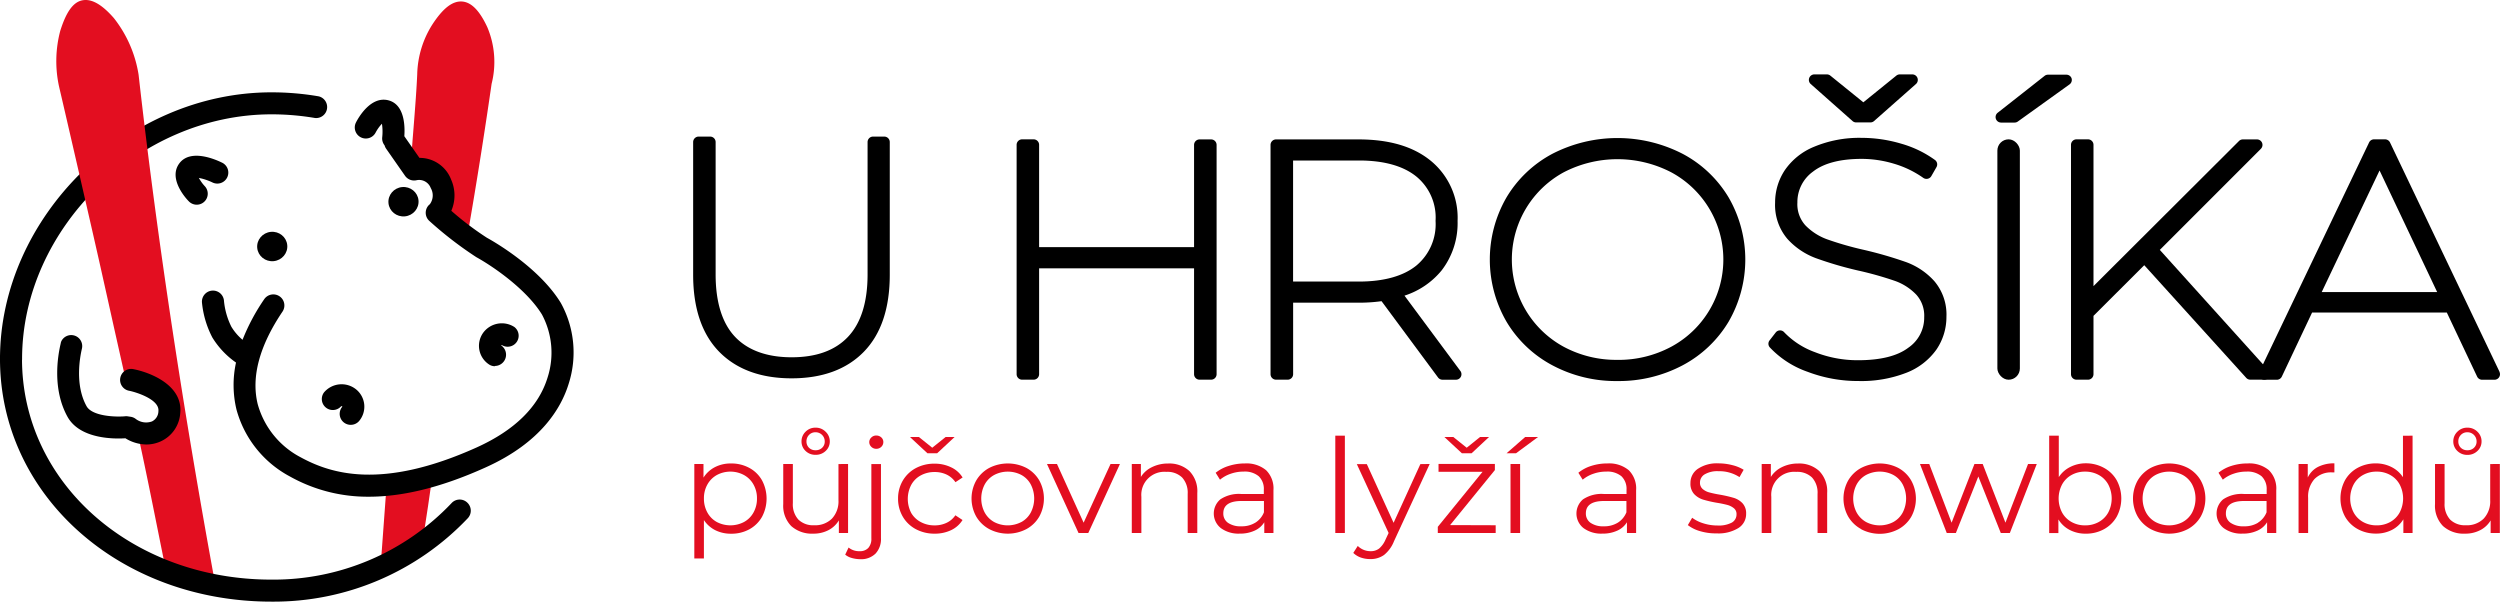 <svg xmlns="http://www.w3.org/2000/svg" width="300.095" height="72.219" viewBox="0 0 300.095 72.219">
  <g id="Layer_1" data-name="Layer 1" transform="translate(0 0)">
    <path id="Path_85" data-name="Path 85" d="M211.892,37.23h-1.343a.661.661,0,0,0-.661.661V53.783c0,3.32-.788,5.835-2.351,7.486s-3.831,2.453-6.768,2.453-5.245-.828-6.786-2.453-2.334-4.148-2.334-7.486V37.891a.66.66,0,0,0-.66-.661H189.61a.661.661,0,0,0-.66.661V53.818c0,4.02,1.052,7.125,3.131,9.247h0c2.078,2.114,5,3.184,8.688,3.184s6.605-1.07,8.67-3.188,3.113-5.214,3.113-9.247V37.891A.66.66,0,0,0,211.892,37.23Z" transform="translate(-105.746 -20.835)"/>
    <path id="Path_86" data-name="Path 86" d="M300.477,37.989H299.09a.665.665,0,0,0-.661.661V50.922h-18.6V38.641a.661.661,0,0,0-.661-.661h-1.378a.661.661,0,0,0-.661.661V66.171a.661.661,0,0,0,.661.661h1.378a.661.661,0,0,0,.661-.661V53.463h18.6V66.171a.661.661,0,0,0,.661.661h1.383a.661.661,0,0,0,.661-.661V38.641A.661.661,0,0,0,300.477,37.989Z" transform="translate(-155.096 -21.255)"/>
    <path id="Path_87" data-name="Path 87" d="M369.134,65.795l-6.707-9.04a9.53,9.53,0,0,0,4.465-3.038A9.3,9.3,0,0,0,368.8,47.78a8.833,8.833,0,0,0-3.228-7.222c-2.14-1.739-5.016-2.558-8.7-2.558h-9.864a.661.661,0,0,0-.66.661V66.182a.661.661,0,0,0,.66.661H348.4a.66.66,0,0,0,.66-.661V57.6h7.821a19.659,19.659,0,0,0,2.792-.181l6.781,9.159a.665.665,0,0,0,.533.269h1.62a.656.656,0,0,0,.59-.365.665.665,0,0,0-.062-.691ZM366.157,47.78a6.452,6.452,0,0,1-2.312,5.368c-1.554,1.259-3.893,1.916-6.891,1.916h-7.9V40.532h7.9c3,0,5.315.647,6.891,1.92A6.363,6.363,0,0,1,366.157,47.78Z" transform="translate(-193.835 -21.266)"/>
    <path id="Path_88" data-name="Path 88" d="M434.781,44.755a14.092,14.092,0,0,0-5.526-5.236,17.094,17.094,0,0,0-15.624,0,14.135,14.135,0,0,0-5.509,5.236,14.888,14.888,0,0,0,0,14.919,14.091,14.091,0,0,0,5.509,5.236,16.174,16.174,0,0,0,7.8,1.889,16.376,16.376,0,0,0,7.825-1.885,14.135,14.135,0,0,0,5.526-5.24,14.888,14.888,0,0,0,0-14.919Zm-13.351,19.5a13.294,13.294,0,0,1-6.438-1.568,11.92,11.92,0,0,1,0-20.947,14.021,14.021,0,0,1,12.9,0,11.889,11.889,0,0,1,0,20.943A13.373,13.373,0,0,1,421.43,64.258Z" transform="translate(-227.284 -21.059)"/>
    <path id="Path_89" data-name="Path 89" d="M498.339,25.881a.652.652,0,0,0,.44.163h1.7a.652.652,0,0,0,.44-.163l5.033-4.448a.661.661,0,0,0-.44-1.154h-1.5a.665.665,0,0,0-.414.145l-3.963,3.206-3.963-3.206a.665.665,0,0,0-.414-.145h-1.5a.661.661,0,0,0-.44,1.154Z" transform="translate(-275.963 -11.349)"/>
    <path id="Path_90" data-name="Path 90" d="M502.007,54.793a8.424,8.424,0,0,0-3.413-2.307,47.708,47.708,0,0,0-5.024-1.458,38.837,38.837,0,0,1-4.448-1.273,6.971,6.971,0,0,1-2.6-1.669,3.765,3.765,0,0,1-.969-2.748,4.5,4.5,0,0,1,1.876-3.712c1.295-1.013,3.267-1.528,5.861-1.528a13.528,13.528,0,0,1,3.853.581,11.947,11.947,0,0,1,3.523,1.7.674.674,0,0,0,.524.106.66.66,0,0,0,.44-.317l.608-1.061a.661.661,0,0,0-.176-.881,12.934,12.934,0,0,0-4.042-1.951,16.733,16.733,0,0,0-4.756-.7,14.091,14.091,0,0,0-5.7,1.066,7.865,7.865,0,0,0-3.523,2.818,7.01,7.01,0,0,0-1.163,3.9,6.279,6.279,0,0,0,1.466,4.333,8.666,8.666,0,0,0,3.422,2.321,43.835,43.835,0,0,0,5.038,1.48,40.891,40.891,0,0,1,4.465,1.255,6.605,6.605,0,0,1,2.55,1.643,3.761,3.761,0,0,1,.956,2.713,4.364,4.364,0,0,1-1.907,3.664c-1.321,1-3.355,1.5-6.037,1.5a14.029,14.029,0,0,1-5.161-.964,9.687,9.687,0,0,1-3.708-2.4.656.656,0,0,0-.515-.216.647.647,0,0,0-.5.255l-.731.942a.656.656,0,0,0,.026.841,11.352,11.352,0,0,0,4.54,2.933,16.979,16.979,0,0,0,6.1,1.105,14.914,14.914,0,0,0,5.777-1,7.926,7.926,0,0,0,3.6-2.8,6.936,6.936,0,0,0,1.185-3.91A6.2,6.2,0,0,0,502.007,54.793Z" transform="translate(-269.798 -21.027)"/>
    <rect id="Rectangle_18" data-name="Rectangle 18" width="2.699" height="28.856" rx="1.35" transform="translate(239.761 16.725)"/>
    <path id="Path_91" data-name="Path 91" d="M553.117,20.8a.656.656,0,0,0-.63-.44h-2.2a.652.652,0,0,0-.41.141l-5.628,4.426a.66.66,0,0,0,.409,1.18h1.62a.652.652,0,0,0,.383-.123l6.213-4.461A.66.66,0,0,0,553.117,20.8Z" transform="translate(-304.448 -11.394)"/>
    <path id="Path_92" data-name="Path 92" d="M588.267,65.731,575.211,51.252l12.136-12.14a.661.661,0,0,0-.467-1.123h-1.7a.661.661,0,0,0-.467.194L567.249,55.6V38.641a.661.661,0,0,0-.661-.661h-1.378a.661.661,0,0,0-.661.661V66.171a.661.661,0,0,0,.661.661h1.378a.661.661,0,0,0,.661-.661v-7l6.094-6.081,12.237,13.519a.652.652,0,0,0,.489.22h1.7a.661.661,0,0,0,.6-.392A.67.67,0,0,0,588.267,65.731Z" transform="translate(-315.951 -21.255)"/>
    <path id="Path_93" data-name="Path 93" d="M644.647,65.894,631.5,38.359a.669.669,0,0,0-.6-.379h-1.321a.66.66,0,0,0-.594.379L615.817,65.894a.661.661,0,0,0,.594.947h1.5a.669.669,0,0,0,.6-.379l3.633-7.689h16.174l3.637,7.689a.669.669,0,0,0,.6.379h1.488a.665.665,0,0,0,.594-.947ZM623.3,56.312l6.944-14.593,6.914,14.593Z" transform="translate(-344.606 -21.255)"/>
    <path id="Path_94" data-name="Path 94" d="M195.862,126.867a3.822,3.822,0,0,1,1.528,1.488,4.65,4.65,0,0,1,0,4.4,3.888,3.888,0,0,1-1.519,1.488,4.465,4.465,0,0,1-2.2.528,4.166,4.166,0,0,1-1.876-.418,3.549,3.549,0,0,1-1.374-1.22v4.61H189.27V126.4h1.1v1.638a3.523,3.523,0,0,1,1.374-1.259,4.117,4.117,0,0,1,1.924-.44A4.478,4.478,0,0,1,195.862,126.867Zm-.634,6.5a2.853,2.853,0,0,0,1.145-1.14,3.387,3.387,0,0,0,.418-1.687,3.325,3.325,0,0,0-.418-1.673,2.911,2.911,0,0,0-1.145-1.141,3.439,3.439,0,0,0-3.254,0,2.915,2.915,0,0,0-1.136,1.141,3.321,3.321,0,0,0-.414,1.673,3.382,3.382,0,0,0,.414,1.687,2.862,2.862,0,0,0,1.136,1.141A3.523,3.523,0,0,0,195.228,133.367Z" transform="translate(-105.925 -70.705)" fill="#e30e20"/>
    <path id="Path_95" data-name="Path 95" d="M221.281,120.939v8.283h-1.105v-1.51a3.144,3.144,0,0,1-1.251,1.171,3.871,3.871,0,0,1-1.819.418,3.717,3.717,0,0,1-2.642-.907,3.465,3.465,0,0,1-.964-2.642v-4.813h1.154v4.694a2.708,2.708,0,0,0,.665,1.982,2.541,2.541,0,0,0,1.9.678,2.836,2.836,0,0,0,2.131-.8,3.021,3.021,0,0,0,.779-2.2v-4.346Zm-5.108-1.572a1.537,1.537,0,0,1-.48-1.136,1.6,1.6,0,0,1,.484-1.163,1.634,1.634,0,0,1,1.2-.489,1.656,1.656,0,0,1,1.211.489,1.581,1.581,0,0,1,.5,1.163,1.528,1.528,0,0,1-.489,1.136,1.691,1.691,0,0,1-1.22.471A1.656,1.656,0,0,1,216.173,119.367Zm2-.379a1,1,0,0,0,.308-.757,1.092,1.092,0,0,0-1.105-1.1,1.044,1.044,0,0,0-.779.317,1.083,1.083,0,0,0-.308.784,1.026,1.026,0,0,0,.3.757,1.083,1.083,0,0,0,.788.3A1.105,1.105,0,0,0,218.176,118.988Z" transform="translate(-119.481 -65.243)" fill="#e30e20"/>
    <path id="Path_96" data-name="Path 96" d="M231.188,133.419a2.048,2.048,0,0,1-.788-.4l.405-.854a1.977,1.977,0,0,0,1.321.44,1.361,1.361,0,0,0,1.048-.392,1.647,1.647,0,0,0,.365-1.167v-8.9h1.154v8.9a2.545,2.545,0,0,1-.647,1.841,2.449,2.449,0,0,1-1.854.678A3.779,3.779,0,0,1,231.188,133.419Zm2.347-13.343a.766.766,0,0,1-.247-.568.749.749,0,0,1,.247-.55.815.815,0,0,1,.6-.238.881.881,0,0,1,.6.229.74.74,0,0,1,.242.546.793.793,0,0,1-.242.581.832.832,0,0,1-.6.238A.815.815,0,0,1,233.535,120.076Z" transform="translate(-128.943 -66.441)" fill="#e30e20"/>
    <path id="Path_97" data-name="Path 97" d="M246.945,130.186a3.963,3.963,0,0,1-1.568-1.5,4.241,4.241,0,0,1-.568-2.2,4.192,4.192,0,0,1,.568-2.131,4.007,4.007,0,0,1,1.568-1.5,4.707,4.707,0,0,1,2.263-.533,4.505,4.505,0,0,1,1.973.44,3.21,3.21,0,0,1,1.374,1.22l-.859.564a2.7,2.7,0,0,0-1.074-.92,3.285,3.285,0,0,0-1.414-.3,3.421,3.421,0,0,0-1.664.4,2.849,2.849,0,0,0-1.154,1.14,3.65,3.65,0,0,0,0,3.377,2.88,2.88,0,0,0,1.145,1.088,3.421,3.421,0,0,0,1.665.4,3.281,3.281,0,0,0,1.414-.3,2.612,2.612,0,0,0,1.074-.912l.859.568a3.25,3.25,0,0,1-1.378,1.22,4.54,4.54,0,0,1-1.968.418A4.708,4.708,0,0,1,246.945,130.186Zm4.65-11.066-2.092,1.951h-1.171l-2.1-1.951h1.074l1.607,1.29,1.607-1.29Z" transform="translate(-137.007 -66.665)" fill="#e30e20"/>
    <path id="Path_98" data-name="Path 98" d="M266.967,134.218a4.025,4.025,0,0,1-1.559-1.5,4.439,4.439,0,0,1,0-4.346,4.012,4.012,0,0,1,1.559-1.5,4.914,4.914,0,0,1,4.452,0,3.963,3.963,0,0,1,1.55,1.5,4.5,4.5,0,0,1,0,4.346,3.963,3.963,0,0,1-1.55,1.5A4.808,4.808,0,0,1,266.967,134.218Zm3.857-.85a2.84,2.84,0,0,0,1.127-1.14,3.668,3.668,0,0,0,0-3.369,2.814,2.814,0,0,0-1.127-1.14,3.523,3.523,0,0,0-3.263,0,2.871,2.871,0,0,0-1.141,1.14,3.633,3.633,0,0,0,0,3.369,2.9,2.9,0,0,0,1.132,1.14,3.523,3.523,0,0,0,3.263,0Z" transform="translate(-148.218 -70.705)" fill="#e30e20"/>
    <path id="Path_99" data-name="Path 99" d="M294.159,126.48l-3.8,8.283h-1.171L285.4,126.48h1.2l3.2,7.046,3.232-7.046Z" transform="translate(-159.724 -70.784)" fill="#e30e20"/>
    <path id="Path_100" data-name="Path 100" d="M315.433,127.241a3.461,3.461,0,0,1,.951,2.642v4.8h-1.154v-4.7a2.7,2.7,0,0,0-.669-1.968,2.541,2.541,0,0,0-1.9-.674,2.765,2.765,0,0,0-2.99,2.99v4.346H308.52V126.4h1.092v1.55a3.157,3.157,0,0,1,1.321-1.171,4.315,4.315,0,0,1,1.942-.44A3.562,3.562,0,0,1,315.433,127.241Z" transform="translate(-172.663 -70.7)" fill="#e30e20"/>
    <path id="Path_101" data-name="Path 101" d="M337.159,127.141a3.082,3.082,0,0,1,.881,2.4v5.134h-1.1v-1.29a2.616,2.616,0,0,1-1.145,1,4.127,4.127,0,0,1-1.8.365,3.558,3.558,0,0,1-2.272-.665,2.228,2.228,0,0,1-.057-3.448,4,4,0,0,1,2.51-.643h2.708v-.5a2.091,2.091,0,0,0-.616-1.634,2.607,2.607,0,0,0-1.8-.555,4.632,4.632,0,0,0-1.559.26,4,4,0,0,0-1.286.713l-.52-.832a4.708,4.708,0,0,1,1.59-.828,6.275,6.275,0,0,1,1.92-.291A3.677,3.677,0,0,1,337.159,127.141Zm-1.3,6.3a2.585,2.585,0,0,0,1.039-1.251v-1.356h-2.677q-2.2,0-2.2,1.48a1.343,1.343,0,0,0,.568,1.145,2.642,2.642,0,0,0,1.594.414A3.083,3.083,0,0,0,335.86,133.438Z" transform="translate(-185.177 -70.696)" fill="#e30e20"/>
    <path id="Path_102" data-name="Path 102" d="M364,118.76h1.149v11.683H364Z" transform="translate(-203.713 -66.463)" fill="#e30e20"/>
    <path id="Path_103" data-name="Path 103" d="M378.072,126.48l-4.285,9.274a3.994,3.994,0,0,1-1.2,1.651,2.757,2.757,0,0,1-1.643.489,3.408,3.408,0,0,1-1.118-.176,2.479,2.479,0,0,1-.925-.564l.537-.837a2.162,2.162,0,0,0,1.559.63,1.629,1.629,0,0,0,1-.313,2.9,2.9,0,0,0,.771-1.074l.374-.8-3.818-8.265h1.2l3.215,7.046,3.214-7.046Z" transform="translate(-206.455 -70.784)" fill="#e30e20"/>
    <path id="Path_104" data-name="Path 104" d="M398.889,129.715v.929H391.94v-.74l5.372-6.605h-5.284v-.947h6.764v.74l-5.377,6.605Zm-.8-10.595L396,121.071h-1.171l-2.1-1.951h1.074l1.607,1.29,1.607-1.29Z" transform="translate(-219.35 -66.665)" fill="#e30e20"/>
    <path id="Path_105" data-name="Path 105" d="M412.923,119.12h1.546l-2.642,1.951H410.69Zm-1.761,3.241h1.154v8.283h-1.154Z" transform="translate(-229.843 -66.665)" fill="#e30e20"/>
    <path id="Path_106" data-name="Path 106" d="M436.019,127.139a3.083,3.083,0,0,1,.881,2.4v5.134h-1.1v-1.29a2.615,2.615,0,0,1-1.145,1,4.113,4.113,0,0,1-1.8.365,3.567,3.567,0,0,1-2.272-.665,2.228,2.228,0,0,1-.057-3.448,4,4,0,0,1,2.51-.643h2.713v-.5a2.1,2.1,0,0,0-.616-1.634,2.642,2.642,0,0,0-1.805-.555,4.632,4.632,0,0,0-1.559.26,3.927,3.927,0,0,0-1.281.713l-.52-.832a4.623,4.623,0,0,1,1.559-.828,6.248,6.248,0,0,1,1.916-.291A3.686,3.686,0,0,1,436.019,127.139Zm-1.321,6.3a2.642,2.642,0,0,0,1.039-1.251v-1.356h-2.668q-2.2,0-2.2,1.48a1.343,1.343,0,0,0,.568,1.145,2.642,2.642,0,0,0,1.594.414A3.082,3.082,0,0,0,434.7,133.436Z" transform="translate(-240.504 -70.694)" fill="#e30e20"/>
    <path id="Path_107" data-name="Path 107" d="M461.584,134.443a4.276,4.276,0,0,1-1.484-.731l.52-.881a4.377,4.377,0,0,0,1.347.669,5.534,5.534,0,0,0,1.687.26,3.346,3.346,0,0,0,1.731-.352,1.123,1.123,0,0,0,.559-1,.881.881,0,0,0-.308-.713,2.1,2.1,0,0,0-.779-.4,12.743,12.743,0,0,0-1.251-.26,14.167,14.167,0,0,1-1.673-.383,2.5,2.5,0,0,1-1.079-.669,1.819,1.819,0,0,1-.44-1.321,2.021,2.021,0,0,1,.881-1.7,4.1,4.1,0,0,1,2.484-.661,6.671,6.671,0,0,1,1.656.211,4.685,4.685,0,0,1,1.365.559l-.5.881a4.43,4.43,0,0,0-2.519-.709,3,3,0,0,0-1.665.379,1.145,1.145,0,0,0-.559.991.978.978,0,0,0,.313.757,1.956,1.956,0,0,0,.788.414,13.03,13.03,0,0,0,1.3.277,15.49,15.49,0,0,1,1.642.379,2.426,2.426,0,0,1,1.057.643,1.762,1.762,0,0,1,.44,1.259,1.982,1.982,0,0,1-.934,1.726,4.557,4.557,0,0,1-2.589.639A6.641,6.641,0,0,1,461.584,134.443Z" transform="translate(-257.495 -70.68)" fill="#e30e20"/>
    <path id="Path_108" data-name="Path 108" d="M487.139,127.242a3.461,3.461,0,0,1,.951,2.642v4.8h-1.154v-4.7a2.7,2.7,0,0,0-.665-1.968,2.558,2.558,0,0,0-1.9-.674,2.757,2.757,0,0,0-2.986,2.99v4.346H480.23V126.4h1.1v1.55a3.214,3.214,0,0,1,1.321-1.171,4.316,4.316,0,0,1,1.942-.44A3.553,3.553,0,0,1,487.139,127.242Z" transform="translate(-268.761 -70.7)" fill="#e30e20"/>
    <path id="Path_109" data-name="Path 109" d="M504.656,134.218a4.025,4.025,0,0,1-1.559-1.5,4.439,4.439,0,0,1,0-4.346,4.012,4.012,0,0,1,1.559-1.5,4.905,4.905,0,0,1,4.448,0,3.964,3.964,0,0,1,1.559,1.519,4.5,4.5,0,0,1,0,4.346,3.963,3.963,0,0,1-1.555,1.5,4.8,4.8,0,0,1-4.448,0Zm3.857-.85a2.84,2.84,0,0,0,1.127-1.141,3.7,3.7,0,0,0,0-3.369,2.813,2.813,0,0,0-1.127-1.141,3.523,3.523,0,0,0-3.267,0,2.889,2.889,0,0,0-1.136,1.141,3.633,3.633,0,0,0,0,3.369,2.915,2.915,0,0,0,1.136,1.141A3.523,3.523,0,0,0,508.514,133.368Z" transform="translate(-281.241 -70.705)" fill="#e30e20"/>
    <path id="Path_110" data-name="Path 110" d="M537.406,126.48l-3.232,8.283h-1.088l-2.695-6.786-2.695,6.786H526.6l-3.215-8.283H524.5l2.682,7.046,2.743-7.046h.991l2.73,7.046,2.713-7.046Z" transform="translate(-292.916 -70.784)" fill="#e30e20"/>
    <path id="Path_111" data-name="Path 111" d="M565.179,122.626a3.848,3.848,0,0,1,1.528,1.488,4.619,4.619,0,0,1,0,4.373,3.9,3.9,0,0,1-1.528,1.5,4.448,4.448,0,0,1-2.175.537,4.1,4.1,0,0,1-1.924-.44,3.438,3.438,0,0,1-1.374-1.273v1.638H558.6V118.76h1.154v4.976a3.483,3.483,0,0,1,1.374-1.22,4.139,4.139,0,0,1,1.876-.44,4.491,4.491,0,0,1,2.175.55Zm-.634,6.5a2.88,2.88,0,0,0,1.145-1.141,3.633,3.633,0,0,0,0-3.369,2.854,2.854,0,0,0-1.145-1.14,3.316,3.316,0,0,0-1.625-.4,3.272,3.272,0,0,0-1.629.4,2.872,2.872,0,0,0-1.141,1.141,3.633,3.633,0,0,0,0,3.369,2.9,2.9,0,0,0,1.141,1.141,3.272,3.272,0,0,0,1.629.4A3.316,3.316,0,0,0,564.545,129.126Z" transform="translate(-312.621 -66.463)" fill="#e30e20"/>
    <path id="Path_112" data-name="Path 112" d="M583.577,134.218a4.024,4.024,0,0,1-1.559-1.5,4.439,4.439,0,0,1,0-4.346,4.012,4.012,0,0,1,1.559-1.5,4.914,4.914,0,0,1,4.452,0,3.963,3.963,0,0,1,1.55,1.5,4.5,4.5,0,0,1,0,4.346,3.963,3.963,0,0,1-1.55,1.5A4.809,4.809,0,0,1,583.577,134.218Zm3.84-.85a2.848,2.848,0,0,0,1.132-1.14,3.7,3.7,0,0,0,0-3.369,2.822,2.822,0,0,0-1.132-1.14,3.523,3.523,0,0,0-3.263,0,2.831,2.831,0,0,0-1.136,1.141,3.633,3.633,0,0,0,0,3.369,2.862,2.862,0,0,0,1.136,1.14,3.523,3.523,0,0,0,3.263,0Z" transform="translate(-325.409 -70.705)" fill="#e30e20"/>
    <path id="Path_113" data-name="Path 113" d="M610.519,127.139a3.083,3.083,0,0,1,.881,2.4v5.134h-1.1v-1.29a2.616,2.616,0,0,1-1.145,1,4.1,4.1,0,0,1-1.8.365,3.566,3.566,0,0,1-2.272-.665,2.228,2.228,0,0,1-.057-3.448,4,4,0,0,1,2.51-.643h2.713v-.5a2.106,2.106,0,0,0-.616-1.634,2.643,2.643,0,0,0-1.806-.555,4.632,4.632,0,0,0-1.559.26,3.926,3.926,0,0,0-1.281.713l-.52-.832a4.624,4.624,0,0,1,1.559-.828,6.267,6.267,0,0,1,1.916-.291,3.681,3.681,0,0,1,2.576.81Zm-1.321,6.3a2.61,2.61,0,0,0,1.039-1.251v-1.356h-2.682q-2.2,0-2.2,1.48a1.321,1.321,0,0,0,.573,1.145,2.642,2.642,0,0,0,1.59.414,3.083,3.083,0,0,0,1.7-.432Z" transform="translate(-338.163 -70.694)" fill="#e30e20"/>
    <path id="Path_114" data-name="Path 114" d="M628.892,126.739a4.254,4.254,0,0,1,1.99-.44v1.088H630.6a2.774,2.774,0,0,0-2.109.8,3.136,3.136,0,0,0-.762,2.255v4.219H626.58v-8.283h1.105V128A2.761,2.761,0,0,1,628.892,126.739Z" transform="translate(-350.666 -70.682)" fill="#e30e20"/>
    <path id="Path_115" data-name="Path 115" d="M646.658,118.76v11.683h-1.105V128.8a3.439,3.439,0,0,1-1.374,1.273,4.1,4.1,0,0,1-1.924.44,4.448,4.448,0,0,1-2.175-.537,3.9,3.9,0,0,1-1.528-1.5,4.619,4.619,0,0,1,0-4.373,3.849,3.849,0,0,1,1.528-1.488,4.492,4.492,0,0,1,2.175-.528,4.139,4.139,0,0,1,1.876.44,3.483,3.483,0,0,1,1.374,1.22v-4.976Zm-2.691,10.366a2.9,2.9,0,0,0,1.141-1.141,3.633,3.633,0,0,0,0-3.369,2.87,2.87,0,0,0-1.141-1.141,3.245,3.245,0,0,0-1.616-.4,3.286,3.286,0,0,0-1.629.4,2.832,2.832,0,0,0-1.136,1.14,3.632,3.632,0,0,0,0,3.369,2.862,2.862,0,0,0,1.136,1.141,3.286,3.286,0,0,0,1.629.4A3.246,3.246,0,0,0,643.967,129.126Z" transform="translate(-357.058 -66.463)" fill="#e30e20"/>
    <path id="Path_116" data-name="Path 116" d="M671.551,120.939v8.283h-1.105v-1.51a3.083,3.083,0,0,1-1.251,1.171,3.858,3.858,0,0,1-1.819.418,3.7,3.7,0,0,1-2.642-.907,3.465,3.465,0,0,1-.964-2.642v-4.813h1.149v4.694a2.709,2.709,0,0,0,.669,1.982,2.528,2.528,0,0,0,1.9.678,2.832,2.832,0,0,0,2.127-.8,3.021,3.021,0,0,0,.779-2.2v-4.346Zm-5.108-1.572a1.555,1.555,0,0,1-.48-1.136,1.59,1.59,0,0,1,.489-1.163,1.634,1.634,0,0,1,1.2-.489,1.66,1.66,0,0,1,1.211.489,1.576,1.576,0,0,1,.493,1.163,1.541,1.541,0,0,1-.484,1.136,1.691,1.691,0,0,1-1.22.48A1.664,1.664,0,0,1,666.443,119.367Zm2.008-.379a1,1,0,0,0,.308-.757,1.092,1.092,0,0,0-1.105-1.1,1.043,1.043,0,0,0-.779.317,1.065,1.065,0,0,0-.308.784,1.026,1.026,0,0,0,.3.757,1.075,1.075,0,0,0,.788.3,1.105,1.105,0,0,0,.8-.3Z" transform="translate(-371.475 -65.243)" fill="#e30e20"/>
    <path id="Path_117" data-name="Path 117" d="M103.76,140.574l4.95-2.488s.5-2.906,1.264-8.336l-5.482.859Z" transform="translate(-58.069 -72.614)" fill="#e30e20"/>
    <path id="Path_118" data-name="Path 118" d="M112.689,9.16c-.154,3.479-.608,8.028-.819,11.6.084.031,2.109-.066,2.109-.066,1.132.528,1.528,2.356,1.849,2.779s0,1.462-.44,1.832c-.489.48-1.378.414-.484,1.224a14.14,14.14,0,0,0,2.307,1.48c.282.11,1.229.81,1.431.925,1.321-7.486,2.351-14.32,2.977-18.649a10.7,10.7,0,0,0-.515-6.8C120.175,1.485,119.167.45,118.022.4s-2.272.854-3.523,2.774a11.634,11.634,0,0,0-1.81,5.989Z" transform="translate(-62.608 -0.221)" fill="#e30e20"/>
    <path id="Path_119" data-name="Path 119" d="M132.489,93.282a1.268,1.268,0,0,1-.7-.207,2.677,2.677,0,0,1-.74-3.769,2.774,2.774,0,0,1,3.774-.731,1.321,1.321,0,0,1-1.449,2.2.119.119,0,0,0-.15,0,1.352,1.352,0,0,1-.74,2.475Z" transform="translate(-73.077 -49.321)"/>
    <ellipse id="Ellipse_5" data-name="Ellipse 5" cx="1.81" cy="1.766" rx="1.81" ry="1.766" transform="translate(46.462 22.63) rotate(-5.53)"/>
    <path id="Path_120" data-name="Path 120" d="M50.405,48.333a1.321,1.321,0,0,1-.956-.41c-.44-.44-2.484-2.77-1.118-4.571,1.321-1.726,4.223-.5,5.086-.079a1.321,1.321,0,1,1-1.149,2.378h0a6.786,6.786,0,0,0-1.607-.533,4.729,4.729,0,0,0,.7.982,1.321,1.321,0,0,1-.96,2.233Z" transform="translate(-26.789 -23.761)"/>
    <ellipse id="Ellipse_6" data-name="Ellipse 6" cx="1.81" cy="1.766" rx="1.81" ry="1.766" transform="translate(30.707 28.007) rotate(-5.53)"/>
    <path id="Path_121" data-name="Path 121" d="M91.141,109.613a1.321,1.321,0,0,1-1.008-2.175v-.026a.11.11,0,0,0-.167,0,1.322,1.322,0,0,1-2.021-1.7,2.77,2.77,0,0,1,3.827-.37,2.673,2.673,0,0,1,.37,3.822A1.321,1.321,0,0,1,91.141,109.613Z" transform="translate(-49.044 -58.616)"/>
    <path id="Path_122" data-name="Path 122" d="M98.135,51.584C95.492,47.251,89.9,44.1,89.27,43.759a36.4,36.4,0,0,1-4.285-3.245,4.659,4.659,0,0,0-.026-3.752,4.038,4.038,0,0,0-3.8-2.6l-1.814-2.6c.088-1.229.026-3.778-1.876-4.3-2.14-.586-3.642,2.083-3.924,2.642A1.322,1.322,0,1,0,75.9,31.121a4.778,4.778,0,0,1,.757-1.057,6.254,6.254,0,0,1,.035,1.616,1.321,1.321,0,0,0,.282.978,1.321,1.321,0,0,0,.185.4l2.272,3.254a1.321,1.321,0,0,0,1.361.537,1.488,1.488,0,0,1,1.722.929,1.772,1.772,0,0,1-.11,1.951h0a1.172,1.172,0,0,0-.154.141,1.321,1.321,0,0,0,.1,1.863,44.765,44.765,0,0,0,5.636,4.346c1.99,1.1,6.011,3.844,7.882,6.891a9.714,9.714,0,0,1,.674,7.552c-1.079,3.523-3.963,6.341-8.516,8.4-11.449,5.157-17.552,3.135-21.159,1.163a10.275,10.275,0,0,1-5.126-6.376c-.793-3.263.216-7,2.994-11.114a1.326,1.326,0,0,0-2.2-1.48A24.549,24.549,0,0,0,59.925,56a6.345,6.345,0,0,1-1.347-1.576,8.807,8.807,0,0,1-.881-3.082,1.325,1.325,0,1,0-2.642.2A11.476,11.476,0,0,0,56.3,55.724a10.128,10.128,0,0,0,2.84,3.008,12.651,12.651,0,0,0,.048,5.606A12.934,12.934,0,0,0,65.6,72.4a19.071,19.071,0,0,0,9.494,2.435c3.664,0,8.243-.907,14.021-3.523,6.605-2.972,9.054-7.1,9.956-10.031A12.291,12.291,0,0,0,98.135,51.584Z" transform="translate(-30.81 -15.211)"/>
    <path id="Path_123" data-name="Path 123" d="M1.321,58.491A1.321,1.321,0,0,1,0,57.17c0-17.05,15.218-32,32.586-32a33.286,33.286,0,0,1,5.663.48,1.321,1.321,0,0,1-.44,2.6,31.168,31.168,0,0,0-5.214-.44C16.65,27.812,2.651,41.529,2.651,57.17a1.321,1.321,0,0,1-1.33,1.321Z" transform="translate(0 -14.086)"/>
    <path id="Path_124" data-name="Path 124" d="M25.226,8.965a14.665,14.665,0,0,0-2.964-6.79C20.818.519,19.559-.194,18.445.043S16.516,1.5,15.825,3.694a14.2,14.2,0,0,0-.123,6.795c.3,1.255,4.3,18.574,5.218,22.753.44,1.955,1.356,6.086,1.356,6.086s.709,3.166,1.369,6.1c2.642-1.088,5.333,2.7,5.187,3.963-.057.511-2.479,2-2.911,2.2a1.528,1.528,0,0,1-.788.467c1.154,5.231,2.307,11.167,3.21,15.593.744.3,4.8,1.761,6,2.017C30.726,49.931,27.525,29.362,25.226,8.965Z" transform="translate(-8.59 0.001)" fill="#e30e20"/>
    <path id="Path_125" data-name="Path 125" d="M26.341,104.476a4.9,4.9,0,0,1-2.563-.749c-1.118.075-5.421.185-6.953-2.589-1.823-3.3-1.185-7.217-.815-8.776a1.264,1.264,0,0,1,.075-.273,1.321,1.321,0,0,1,2.479.863c-.229.969-.881,4.333.55,6.918.665,1.2,3.386,1.321,4.6,1.22a1.323,1.323,0,0,1,.321,0l.379.057a1.321,1.321,0,0,1,.581.238,2.048,2.048,0,0,0,1.973.321,1.387,1.387,0,0,0,.775-1.242c.145-1.427-2.783-2.3-3.523-2.44a1.322,1.322,0,0,1,.493-2.6c2.255.44,5.984,2.03,5.65,5.284a4.012,4.012,0,0,1-2.321,3.382A4.2,4.2,0,0,1,26.341,104.476Z" transform="translate(-8.727 -51.118)"/>
    <path id="Path_126" data-name="Path 126" d="M56.087,113.405a1.321,1.321,0,0,0-1.867.048,29.446,29.446,0,0,1-21.634,9.2c-16.795,0-29.944-11.643-29.944-26.491a1.321,1.321,0,1,0-2.642,0c0,16.328,14.307,29.134,32.586,29.134a32.1,32.1,0,0,0,23.563-10.009,1.321,1.321,0,0,0-.062-1.88Z" transform="translate(0 -53.077)"/>
  </g>
</svg>
